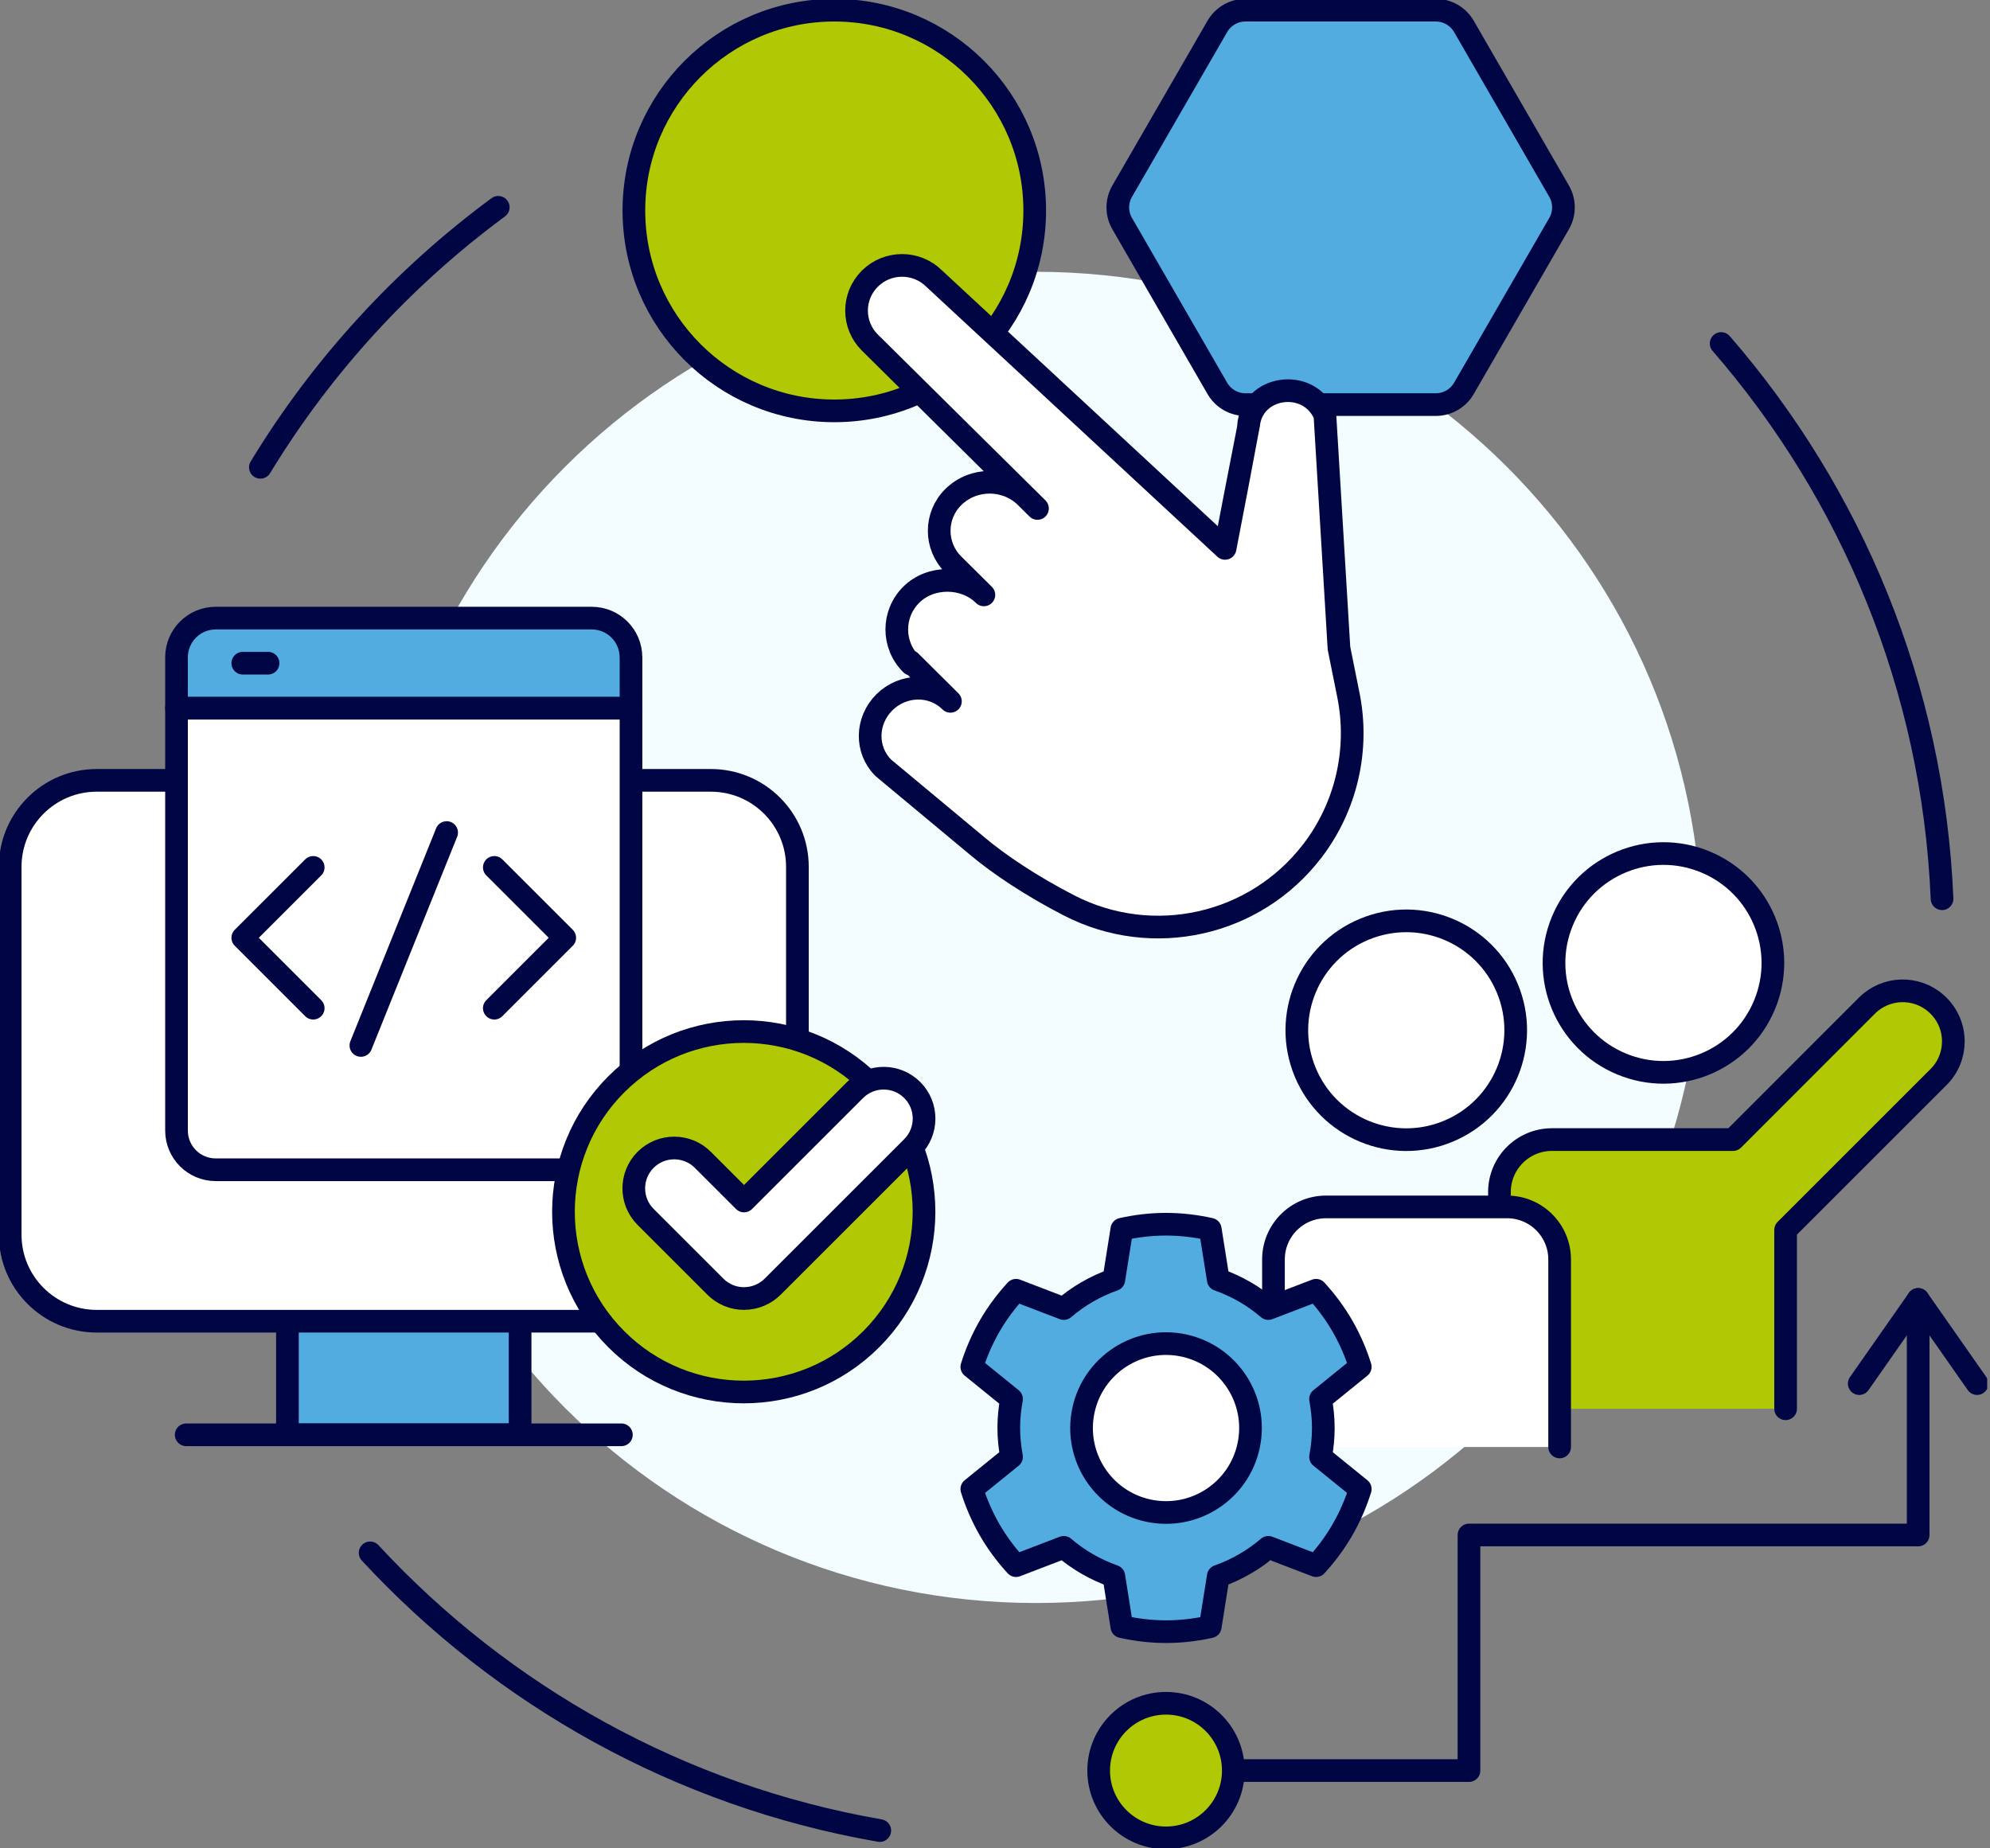 <svg xmlns="http://www.w3.org/2000/svg" width="323" height="300" viewBox="0 0 323 300" fill="none"><rect x="0" y="0" width="323" height="300" fill="#808080" stroke="none"/><g clip-path="url(#clip0_123_380)"><path d="M142.798 297.172C110.34 291.535 81.527 275.269 60.077 252.09" stroke="#000544" stroke-width="3.68" stroke-linecap="round" stroke-linejoin="round"></path><path d="M279.364 55.765C300.5 80.119 313.771 111.484 315.216 145.902" stroke="#000544" stroke-width="3.68" stroke-linecap="round" stroke-linejoin="round"></path><path d="M42.263 75.864C52.265 59.4 65.419 45.055 80.871 33.654" stroke="#000544" stroke-width="3.68" stroke-linecap="round" stroke-linejoin="round"></path><path d="M168.154 260.232C227.843 260.232 276.231 211.854 276.231 152.177C276.231 92.5 227.843 44.122 168.154 44.122C108.464 44.122 60.077 92.5 60.077 152.177C60.077 211.854 108.464 260.232 168.154 260.232Z" fill="#F3FCFF"></path><path d="M233.043 1.652H202.156C200.271 1.652 198.529 2.657 197.586 4.291L182.143 31.033C181.2 32.667 181.2 34.678 182.143 36.303L197.586 63.045C198.529 64.679 200.271 65.684 202.156 65.684H233.043C234.929 65.684 236.671 64.679 237.613 63.045L253.057 36.303C253.999 34.669 253.999 32.658 253.057 31.033L237.613 4.291C236.671 2.657 234.929 1.652 233.043 1.652Z" fill="#53ACE0" stroke="#000544" stroke-width="3.68" stroke-linecap="round" stroke-linejoin="round"></path><path d="M135.417 66.699C153.383 66.699 167.947 52.138 167.947 34.175C167.947 16.213 153.383 1.652 135.417 1.652C117.451 1.652 102.887 16.213 102.887 34.175C102.887 52.138 117.451 66.699 135.417 66.699Z" fill="#B0C904" stroke="#000544" stroke-width="3.68" stroke-linecap="round" stroke-linejoin="round"></path><path d="M212.975 138.173C203.7 150.274 187.099 153.972 173.541 146.997C167.292 143.784 162.03 140.211 158.753 137.455L143.39 124.663C140.418 121.709 140.571 116.97 143.543 114.016C146.515 111.063 151.292 110.91 154.263 113.855L147.736 107.373L147.916 107.831C144.773 104.716 144.773 99.653 147.916 96.538C151.058 93.423 156.562 93.459 159.696 96.574L154.712 91.628C151.687 88.62 151.687 83.719 154.712 80.712C157.972 77.48 163.296 77.48 166.555 80.712L168.396 82.543L141.19 55.612C138.308 52.749 138.308 48.108 141.19 45.235C144.073 42.371 148.751 42.371 151.633 45.235L198.843 89.024C198.843 89.024 202.641 69.302 202.641 69.23C203.081 62.551 212.491 61.214 215.05 67.408L217.33 105.228L218.857 112.822C220.652 121.727 218.506 130.965 212.984 138.173H212.975Z" fill="white" stroke="#000544" stroke-width="3.68" stroke-linecap="round" stroke-linejoin="round"></path><path d="M84.418 210.527H46.653V232.915H84.418V210.527Z" fill="#53ACE0" stroke="#000544" stroke-width="3.68" stroke-linecap="round" stroke-linejoin="round"></path><path d="M115.377 126.682H15.704C7.943 126.682 1.652 132.972 1.652 140.731V200.437C1.652 208.196 7.943 214.486 15.704 214.486H115.377C123.137 214.486 129.428 208.196 129.428 200.437V140.731C129.428 132.972 123.137 126.682 115.377 126.682Z" fill="white" stroke="#000544" stroke-width="3.68" stroke-linecap="round" stroke-linejoin="round"></path><path d="M102.42 106.709V114.976H28.651V106.709C28.651 103.19 31.497 100.344 35.017 100.344H96.045C99.565 100.344 102.411 103.19 102.411 106.709H102.42Z" fill="#53ACE0" stroke="#000544" stroke-width="3.68" stroke-linecap="round" stroke-linejoin="round"></path><path d="M102.42 114.976V183.533C102.42 187.052 99.574 189.898 96.054 189.898H35.017C31.497 189.898 28.651 187.052 28.651 183.533V114.976H102.42Z" fill="white" stroke="#000544" stroke-width="3.68" stroke-linecap="round" stroke-linejoin="round"></path><path d="M39.407 107.66H43.511" stroke="#000544" stroke-width="3.68" stroke-linecap="round" stroke-linejoin="round"></path><path d="M50.837 140.812L39.407 152.24L50.837 163.667" stroke="#000544" stroke-width="3.68" stroke-linecap="round" stroke-linejoin="round"></path><path d="M80.233 140.812L91.663 152.24L80.233 163.667" stroke="#000544" stroke-width="3.68" stroke-linecap="round" stroke-linejoin="round"></path><path d="M58.577 169.718L72.494 135.156" stroke="#000544" stroke-width="3.68" stroke-linecap="round" stroke-linejoin="round"></path><path d="M141.409 217.405C152.836 205.98 152.836 187.457 141.409 176.032C129.982 164.606 111.454 164.606 100.027 176.032C88.599 187.457 88.599 205.98 100.027 217.405C111.454 228.831 129.982 228.831 141.409 217.405Z" fill="#B0C904" stroke="#000544" stroke-width="3.68" stroke-linecap="round" stroke-linejoin="round"></path><path d="M120.764 210.805C119.022 210.805 117.352 210.114 116.122 208.884L104.791 197.555C102.232 194.997 102.232 190.841 104.791 188.282C107.359 185.724 111.507 185.724 114.075 188.282L120.764 194.97L138.784 176.953C141.343 174.395 145.5 174.395 148.068 176.953C150.627 179.512 150.627 183.668 148.068 186.226L125.415 208.875C124.185 210.105 122.515 210.796 120.773 210.796L120.764 210.805Z" fill="white" stroke="#000544" stroke-width="3.68" stroke-linecap="round" stroke-linejoin="round"></path><path d="M30.222 232.924H100.858" stroke="#000544" stroke-width="3.68" stroke-linecap="round" stroke-linejoin="round"></path><path d="M286.405 163.119C290.159 154.059 285.855 143.672 276.793 139.919C267.731 136.167 257.342 140.469 253.589 149.529C249.835 158.589 254.139 168.976 263.201 172.729C272.262 176.482 282.651 172.179 286.405 163.119Z" fill="white" stroke="#000544" stroke-width="3.68" stroke-linecap="round" stroke-linejoin="round"></path><path d="M243.377 228.705V193.525C243.377 188.812 247.193 184.997 251.907 184.997H281.295L303.023 163.254C306.094 160.184 311.041 160.032 314.283 162.922C316.114 164.547 317.048 166.8 317.048 169.062C317.048 171.145 316.258 173.246 314.642 174.853L289.824 199.665V228.696" fill="#B0C904"></path><path d="M243.377 228.705V193.525C243.377 188.812 247.193 184.997 251.907 184.997H281.295L303.023 163.254C306.094 160.184 311.041 160.032 314.283 162.922C316.114 164.547 317.048 166.8 317.048 169.062C317.048 171.145 316.258 173.246 314.642 174.853L289.824 199.665V228.696" stroke="#000544" stroke-width="3.68" stroke-linecap="round" stroke-linejoin="round"></path><path d="M253.146 234.899V204.459C253.146 199.746 249.33 195.93 244.616 195.93H215.229C210.515 195.93 206.699 199.746 206.699 204.459V234.899" fill="white"></path><path d="M253.146 234.899V204.459C253.146 199.746 249.33 195.93 244.616 195.93H215.229C210.515 195.93 206.699 199.746 206.699 204.459V234.899" stroke="#000544" stroke-width="3.68" stroke-linecap="round" stroke-linejoin="round"></path><path d="M301.775 224.612L311.338 210.949L320.9 224.612" stroke="#000544" stroke-width="3.68" stroke-linecap="round" stroke-linejoin="round"></path><path d="M200.181 287.432H238.431V249.19H311.338V210.949" stroke="#000544" stroke-width="3.68" stroke-linecap="round" stroke-linejoin="round"></path><path d="M189.254 298.357C195.289 298.357 200.181 293.466 200.181 287.432C200.181 281.399 195.289 276.507 189.254 276.507C183.219 276.507 178.327 281.399 178.327 287.432C178.327 293.466 183.219 298.357 189.254 298.357Z" fill="#B0C904" stroke="#000544" stroke-width="3.68" stroke-linecap="round" stroke-linejoin="round"></path><path d="M235.051 183.656C244.113 179.903 248.416 169.516 244.662 160.456C240.909 151.396 230.52 147.093 221.458 150.846C212.396 154.599 208.093 164.986 211.846 174.046C215.6 183.106 225.989 187.409 235.051 183.656Z" fill="white" stroke="#000544" stroke-width="3.68" stroke-linecap="round" stroke-linejoin="round"></path><path d="M214.789 231.811C214.789 230.204 214.619 228.642 214.34 227.116L220.787 221.892C220.078 219.63 219.126 217.412 217.896 215.276C216.666 213.139 215.211 211.209 213.613 209.459L205.864 212.43C203.494 210.392 200.746 208.803 197.739 207.744L196.437 199.548C194.12 199.036 191.723 198.74 189.263 198.74C186.802 198.74 184.396 199.027 182.089 199.548L180.787 207.744C177.779 208.803 175.031 210.401 172.661 212.43L164.912 209.459C163.314 211.209 161.86 213.139 160.629 215.276C159.399 217.412 158.448 219.63 157.738 221.892L164.185 227.116C163.898 228.642 163.736 230.204 163.736 231.811C163.736 233.418 163.907 234.98 164.185 236.506L157.738 241.731C158.448 243.993 159.399 246.21 160.629 248.347C161.86 250.483 163.314 252.413 164.912 254.164L172.661 251.192C175.031 253.23 177.779 254.819 180.787 255.878L182.089 264.074C184.405 264.586 186.802 264.882 189.263 264.882C191.723 264.882 194.129 264.595 196.437 264.074L197.739 255.878C200.746 254.819 203.494 253.221 205.864 251.192L213.613 254.164C215.211 252.413 216.666 250.483 217.896 248.347C219.126 246.21 220.078 243.993 220.787 241.731L214.34 236.506C214.628 234.98 214.789 233.418 214.789 231.811Z" fill="#53ACE0" stroke="#000544" stroke-width="3.68" stroke-linecap="round" stroke-linejoin="round"></path><path d="M202.792 234.024C204.006 226.551 198.93 219.51 191.456 218.297C183.981 217.084 176.939 222.159 175.726 229.631C174.512 237.104 179.588 244.145 187.062 245.358C194.537 246.571 201.579 241.497 202.792 234.024Z" fill="white" stroke="#000544" stroke-width="3.68" stroke-linecap="round" stroke-linejoin="round"></path></g><defs><clipPath id="clip0_123_380"><rect width="322.543" height="300" fill="white"></rect></clipPath></defs></svg>